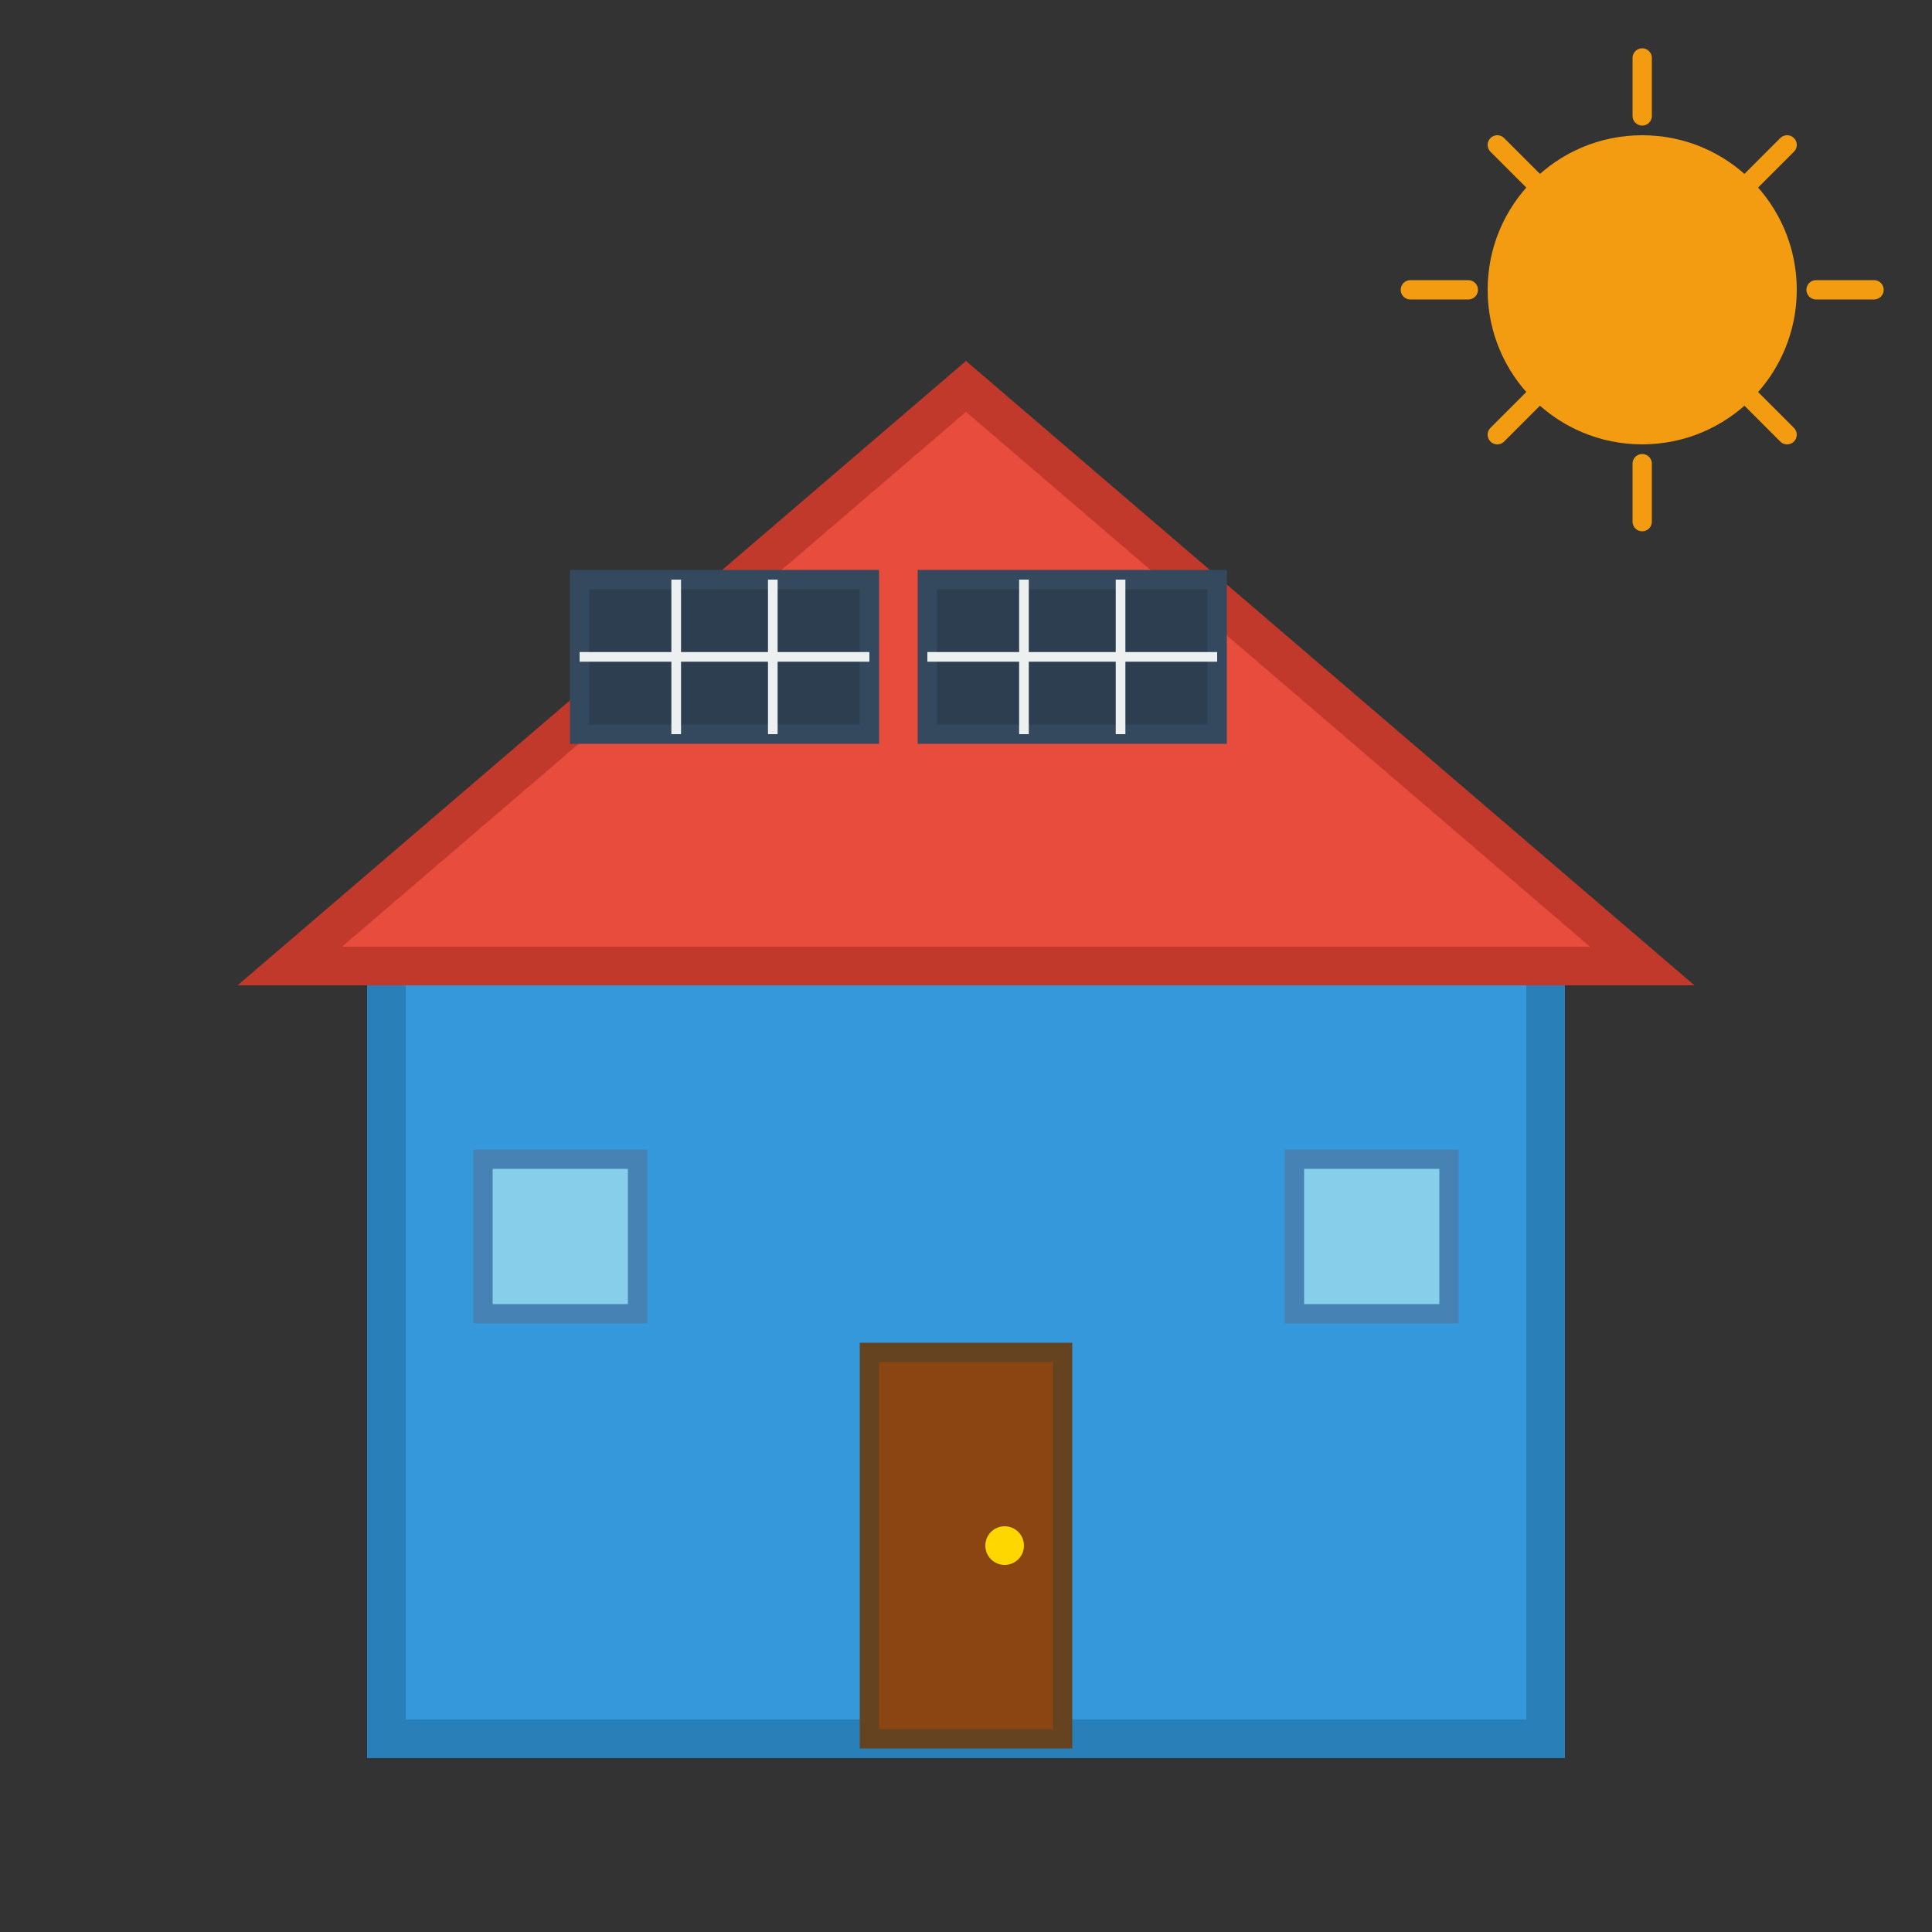 <svg width="100" height="100" viewBox="0 0 100 100" xmlns="http://www.w3.org/2000/svg">
    <rect x="0" y="0" width="100" height="100" fill="#333333" stroke="none"/>
    <!-- House base -->
    <rect x="20" y="50" width="60" height="40" fill="#3498db" stroke="#2980b9" stroke-width="2"/>
    
    <!-- Roof -->
    <polygon points="15,50 50,20 85,50" fill="#e74c3c" stroke="#c0392b" stroke-width="2"/>
    
    <!-- Solar panels on roof -->
    <rect x="30" y="30" width="15" height="8" fill="#2c3e50" stroke="#34495e" stroke-width="1"/>
    <rect x="48" y="30" width="15" height="8" fill="#2c3e50" stroke="#34495e" stroke-width="1"/>
    
    <!-- Panel grid lines -->
    <g stroke="#ecf0f1" stroke-width="0.5">
        <line x1="35" y1="30" x2="35" y2="38"/>
        <line x1="40" y1="30" x2="40" y2="38"/>
        <line x1="30" y1="34" x2="45" y2="34"/>
        
        <line x1="53" y1="30" x2="53" y2="38"/>
        <line x1="58" y1="30" x2="58" y2="38"/>
        <line x1="48" y1="34" x2="63" y2="34"/>
    </g>
    
    <!-- Door -->
    <rect x="45" y="70" width="10" height="20" fill="#8b4513" stroke="#654321" stroke-width="1"/>
    <circle cx="52" cy="80" r="1" fill="#ffd700"/>
    
    <!-- Windows -->
    <rect x="25" y="60" width="8" height="8" fill="#87ceeb" stroke="#4682b4" stroke-width="1"/>
    <rect x="67" y="60" width="8" height="8" fill="#87ceeb" stroke="#4682b4" stroke-width="1"/>
    
    <!-- Sun -->
    <circle cx="85" cy="15" r="8" fill="#f39c12"/>
    <g stroke="#f39c12" stroke-width="1" stroke-linecap="round">
        <line x1="85" y1="3" x2="85" y2="6"/>
        <line x1="85" y1="24" x2="85" y2="27"/>
        <line x1="73" y1="15" x2="76" y2="15"/>
        <line x1="94" y1="15" x2="97" y2="15"/>
        <line x1="77.5" y1="7.5" x2="79.5" y2="9.5"/>
        <line x1="90.5" y1="20.5" x2="92.5" y2="22.5"/>
        <line x1="92.5" y1="7.5" x2="90.5" y2="9.5"/>
        <line x1="79.5" y1="20.5" x2="77.5" y2="22.5"/>
    </g>
</svg>

